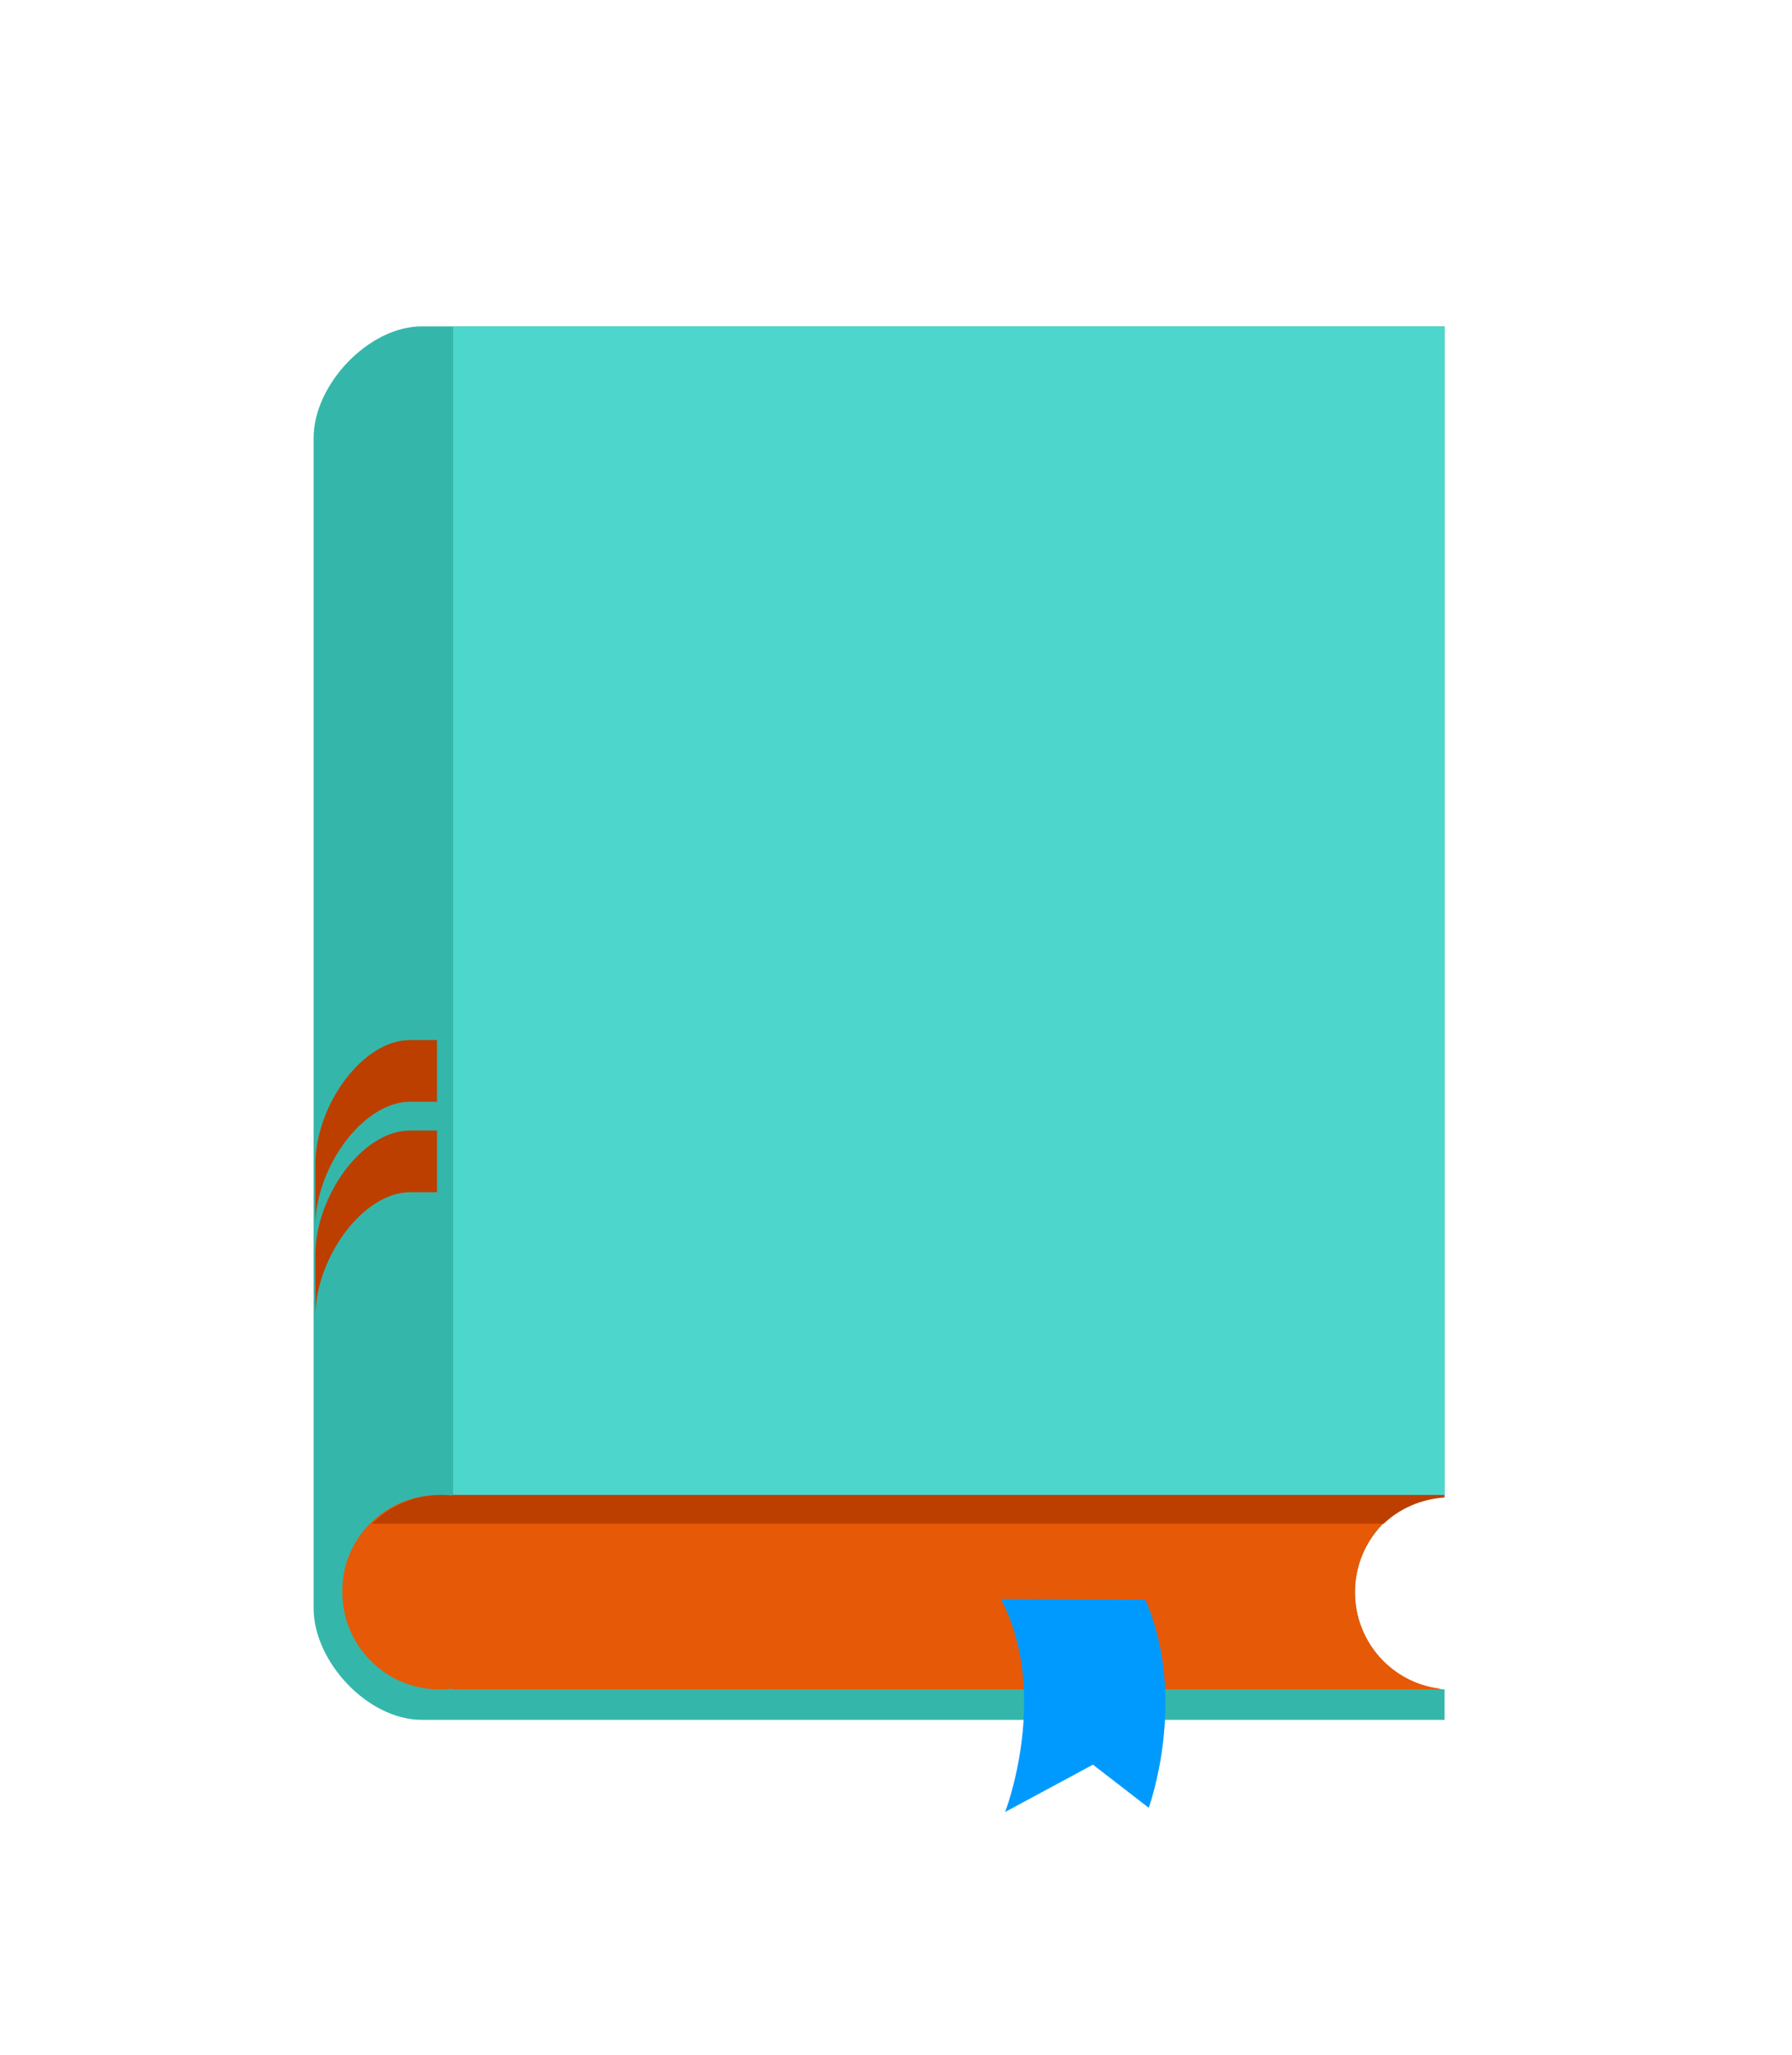 <?xml version="1.0" encoding="UTF-8"?> <svg xmlns="http://www.w3.org/2000/svg" xmlns:xlink="http://www.w3.org/1999/xlink" version="1.1" id="Layer_1" x="0px" y="0px" viewBox="0 0 212 243" style="enable-background:new 0 0 212 243;" xml:space="preserve"> <style type="text/css"> .st0{fill:#34B7AA;} .st1{fill:#4DD6CB;} .st2{fill:#E65907;} .st3{fill:#BC3F00;} .st4{fill:#009AFF;} </style> <g> <path class="st0" d="M49.9,38.6h121v138.2c-6,0.5-10.6,5.5-10.6,11.5c0,6.1,4.7,11.1,10.6,11.5v3.6h-121c-6.4,0-12.8-6.9-12.8-13.2 V51.8C37.1,45.5,43.6,38.6,49.9,38.6z"></path> <rect x="53.6" y="38.6" class="st1" width="117.3" height="138.3"></rect> <path class="st2" d="M52,176.8c0.5,0,1,0,1.5,0.1v-0.1h116.8v0.1c-5.7,0.7-10,5.6-10,11.4c0,5.9,4.4,10.7,10,11.4v0.1H53.5v-0.1 c-0.5,0.1-1,0.1-1.5,0.1c-6.4,0-11.5-5.2-11.5-11.5C40.4,181.9,45.6,176.8,52,176.8z"></path> <path class="st3" d="M53.6,176.9l-0.2-0.1h117.5v0.3c-2.8,0.2-5.3,1.3-7.2,3.1H44C48.3,175.9,53.6,176.9,53.6,176.9z"></path> <g> <path class="st3" d="M37.3,145.1c0-7.1,5.7-14.8,11.2-14.8h3.2V123h-3.2c-5.6,0-11.2,7.7-11.2,14.8V145.1z"></path> <path class="st3" d="M37.3,155.8c0-7.1,5.7-14.8,11.2-14.8h3.2v-7.3h-3.2c-5.6,0-11.2,7.7-11.2,14.8V155.8z"></path> </g> <path class="st4" d="M118.4,189.1c0,0,16.9,0.1,17.1,0.1c5.1,11.7,0.4,24.6,0.4,24.6l-6.6-5.1l-10.4,5.6 C118.9,214.4,124.3,200.3,118.4,189.1z"></path> </g> </svg> 